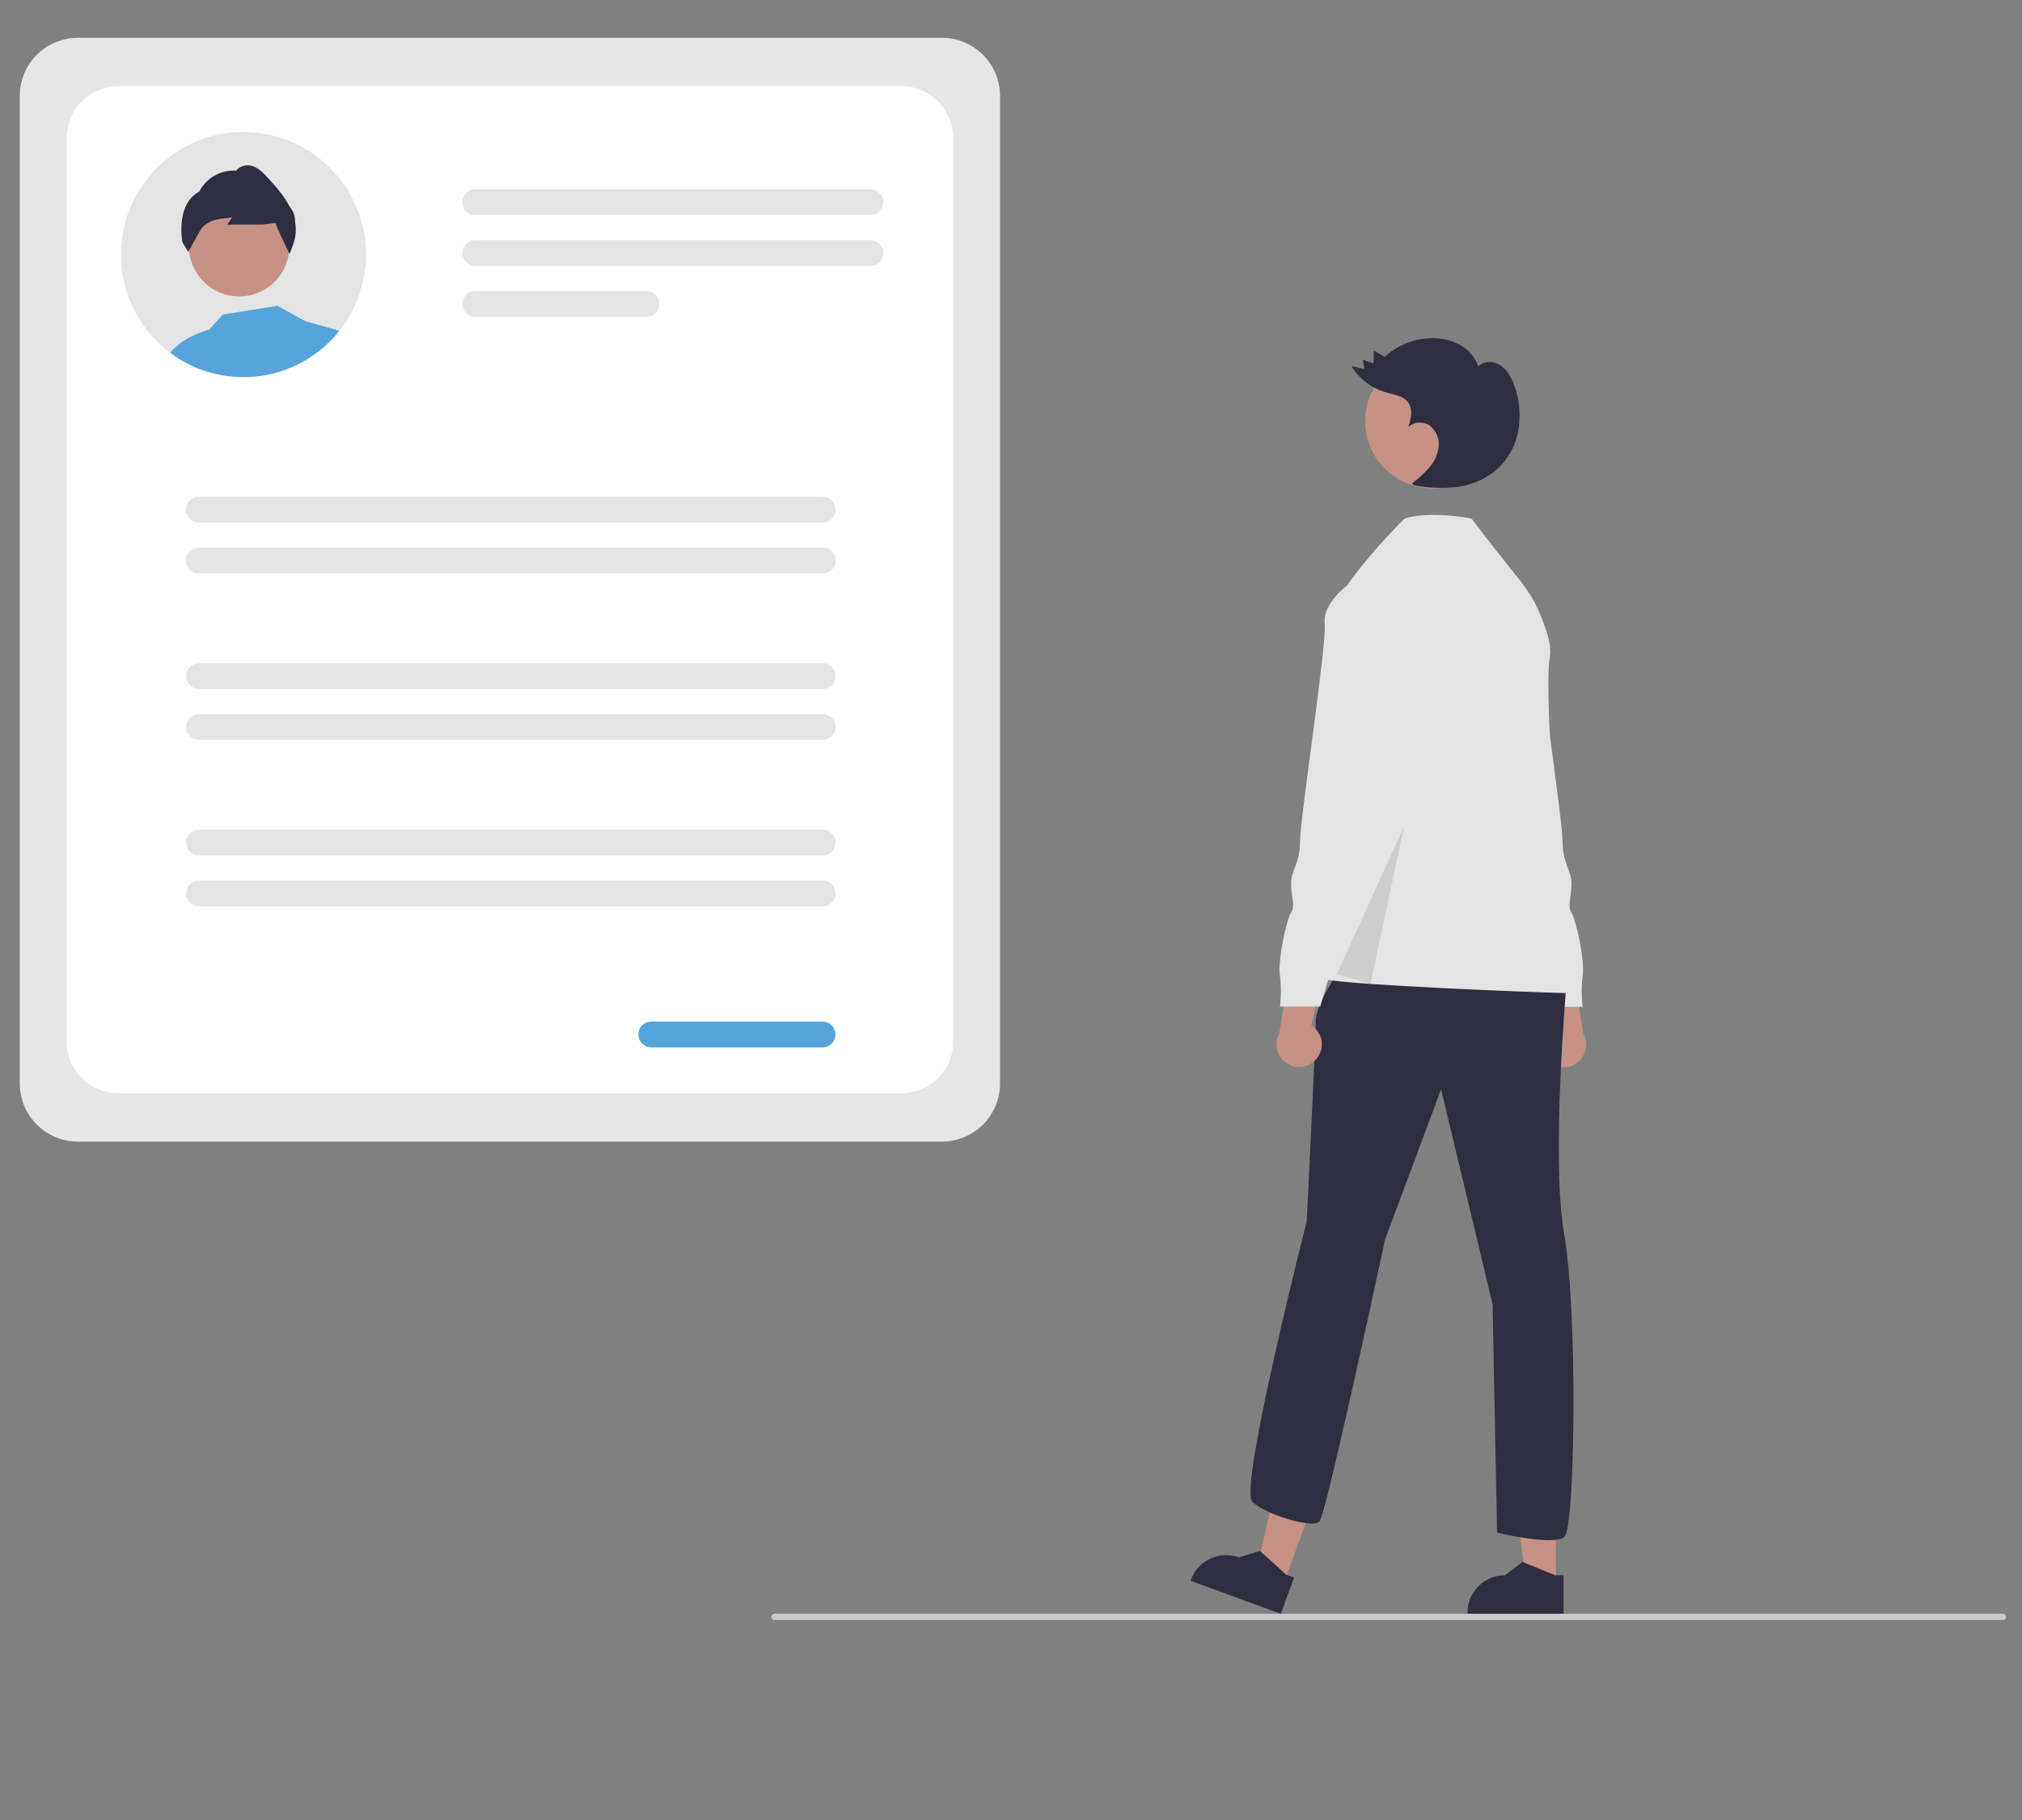 <?xml version="1.0" encoding="UTF-8" standalone="no" ?>
<!DOCTYPE svg PUBLIC "-//W3C//DTD SVG 1.1//EN" "http://www.w3.org/Graphics/SVG/1.1/DTD/svg11.dtd">
<svg xmlns="http://www.w3.org/2000/svg" xmlns:xlink="http://www.w3.org/1999/xlink" version="1.1" width="500" height="450" viewBox="0 0 500 450" xml:space="preserve">
<rect x="0" y="0" width="500" height="450" fill="#808080" stroke="none"/>
<desc>Created with Fabric.js 4.6.0</desc>
<defs>
</defs>
<g transform="matrix(0.65 0 0 0.65 126.09 145.81)" id="hnSyCch2GDkPpOfzz1zzb"  >
<path style="stroke: none; stroke-width: 1; stroke-dasharray: none; stroke-linecap: butt; stroke-dashoffset: 0; stroke-linejoin: miter; stroke-miterlimit: 4; fill: rgb(230,230,230); fill-rule: nonzero; opacity: 1;" vector-effect="non-scaling-stroke"  transform=" translate(-449.26, -399.17)" d="M 613.625 609.097 L 284.888 609.097 C 272.693 609.084 262.811 599.202 262.798 587.007 L 262.798 211.326 C 262.811 199.132 272.693 189.25 284.888 189.236 L 613.625 189.236 C 625.819 189.249 635.701 199.132 635.715 211.326 L 635.715 587.007 C 635.701 599.202 625.819 609.084 613.625 609.097 Z" stroke-linecap="round" />
</g>
<g transform="matrix(0.65 0 0 0.65 126.09 145.81)" id="1n7pbb38QXoBSGybo-JrJ"  >
<path style="stroke: none; stroke-width: 1; stroke-dasharray: none; stroke-linecap: butt; stroke-dashoffset: 0; stroke-linejoin: miter; stroke-miterlimit: 4; fill: rgb(255,255,255); fill-rule: nonzero; opacity: 1;" vector-effect="non-scaling-stroke"  transform=" translate(-449.26, -399.17)" d="M 598.264 590.686 L 300.249 590.686 C 289.422 590.674 280.647 581.9 280.635 571.073 L 280.635 227.261 C 280.647 216.433 289.422 207.659 300.249 207.647 L 598.264 207.647 C 609.091 207.659 617.865 216.433 617.878 227.261 L 617.878 571.073 C 617.865 581.9 609.091 590.674 598.264 590.686 Z" stroke-linecap="round" />
</g>
<g transform="matrix(0.65 0 0 0.65 166.36 49.99)" id="S2uJsKrRMKvLzbYPOjAg_"  >
<path style="stroke: none; stroke-width: 1; stroke-dasharray: none; stroke-linecap: butt; stroke-dashoffset: 0; stroke-linejoin: miter; stroke-miterlimit: 4; fill: rgb(228,228,228); fill-rule: nonzero; opacity: 1;" vector-effect="non-scaling-stroke"  transform=" translate(-511.24, -251.68)" d="M 586.408 256.581 L 436.068 256.581 C 434.315 256.583 432.694 255.649 431.816 254.131 C 430.939 252.613 430.939 250.742 431.816 249.224 C 432.694 247.706 434.315 246.772 436.068 246.775 L 586.408 246.775 C 588.162 246.772 589.783 247.706 590.66 249.224 C 591.538 250.742 591.538 252.613 590.66 254.131 C 589.783 255.649 588.162 256.583 586.408 256.581 Z" stroke-linecap="round" />
</g>
<g transform="matrix(0.65 0 0 0.65 166.36 62.57)" id="Pj7oIuro-aL0pCb3vW90Z"  >
<path style="stroke: none; stroke-width: 1; stroke-dasharray: none; stroke-linecap: butt; stroke-dashoffset: 0; stroke-linejoin: miter; stroke-miterlimit: 4; fill: rgb(228,228,228); fill-rule: nonzero; opacity: 1;" vector-effect="non-scaling-stroke"  transform=" translate(-511.24, -271.05)" d="M 586.408 275.955 L 436.068 275.955 C 433.36 275.955 431.165 273.76 431.165 271.052 C 431.165 268.344 433.36 266.149 436.068 266.149 L 586.408 266.149 C 589.116 266.149 591.311 268.344 591.311 271.052 C 591.311 273.76 589.116 275.955 586.408 275.955 Z" stroke-linecap="round" />
</g>
<g transform="matrix(0.65 0 0 0.65 138.69 75.16)" id="WaIDqS5u1MTdMxmhcY06D"  >
<path style="stroke: none; stroke-width: 1; stroke-dasharray: none; stroke-linecap: butt; stroke-dashoffset: 0; stroke-linejoin: miter; stroke-miterlimit: 4; fill: rgb(228,228,228); fill-rule: nonzero; opacity: 1;" vector-effect="non-scaling-stroke"  transform=" translate(-468.65, -290.43)" d="M 501.237 295.33 L 436.068 295.33 C 433.36 295.33 431.165 293.135 431.165 290.426 C 431.165 287.718 433.36 285.523 436.068 285.523 L 501.237 285.523 C 503.945 285.523 506.14 287.718 506.14 290.426 C 506.14 293.135 503.945 295.33 501.237 295.33 Z" stroke-linecap="round" />
</g>
<g transform="matrix(0.65 0 0 0.65 126.32 126)" id="MuD_i8P5kTCqifiXa7xN9"  >
<path style="stroke: none; stroke-width: 1; stroke-dasharray: none; stroke-linecap: butt; stroke-dashoffset: 0; stroke-linejoin: miter; stroke-miterlimit: 4; fill: rgb(228,228,228); fill-rule: nonzero; opacity: 1;" vector-effect="non-scaling-stroke"  transform=" translate(-449.61, -368.68)" d="M 568.279 373.581 L 330.939 373.581 C 329.186 373.583 327.564 372.649 326.687 371.131 C 325.81 369.613 325.81 367.742 326.687 366.224 C 327.564 364.706 329.186 363.772 330.939 363.775 L 568.279 363.775 C 570.032 363.772 571.654 364.706 572.531 366.224 C 573.408 367.742 573.408 369.613 572.531 371.131 C 571.654 372.649 570.032 373.583 568.279 373.581 Z" stroke-linecap="round" />
</g>
<g transform="matrix(0.65 0 0 0.65 126.32 138.58)" id="DL9r7nt8FvSGrBknJevKW"  >
<path style="stroke: none; stroke-width: 1; stroke-dasharray: none; stroke-linecap: butt; stroke-dashoffset: 0; stroke-linejoin: miter; stroke-miterlimit: 4; fill: rgb(228,228,228); fill-rule: nonzero; opacity: 1;" vector-effect="non-scaling-stroke"  transform=" translate(-449.61, -388.05)" d="M 568.279 392.955 L 330.939 392.955 C 328.231 392.955 326.036 390.76 326.036 388.052 C 326.036 385.344 328.231 383.149 330.939 383.149 L 568.279 383.149 C 570.987 383.149 573.182 385.344 573.182 388.052 C 573.182 390.76 570.987 392.955 568.279 392.955 Z" stroke-linecap="round" />
</g>
<g transform="matrix(0.65 0 0 0.65 126.32 167.16)" id="0jMHu9Sp_EVtpJskSKz5U"  >
<path style="stroke: none; stroke-width: 1; stroke-dasharray: none; stroke-linecap: butt; stroke-dashoffset: 0; stroke-linejoin: miter; stroke-miterlimit: 4; fill: rgb(228,228,228); fill-rule: nonzero; opacity: 1;" vector-effect="non-scaling-stroke"  transform=" translate(-449.61, -432.03)" d="M 568.279 436.935 L 330.939 436.935 C 329.187 436.935 327.569 436 326.693 434.483 C 325.817 432.966 325.817 431.097 326.693 429.58 C 327.569 428.063 329.187 427.128 330.939 427.128 L 568.279 427.128 C 570.031 427.128 571.649 428.063 572.525 429.58 C 573.401 431.097 573.401 432.966 572.525 434.483 C 571.649 436 570.031 436.935 568.279 436.935 Z" stroke-linecap="round" />
</g>
<g transform="matrix(0.65 0 0 0.65 126.32 179.75)" id="7xyhpqSruPJpJZP-2Bkhs"  >
<path style="stroke: none; stroke-width: 1; stroke-dasharray: none; stroke-linecap: butt; stroke-dashoffset: 0; stroke-linejoin: miter; stroke-miterlimit: 4; fill: rgb(228,228,228); fill-rule: nonzero; opacity: 1;" vector-effect="non-scaling-stroke"  transform=" translate(-449.61, -451.41)" d="M 568.279 456.309 L 330.939 456.309 C 328.231 456.309 326.036 454.114 326.036 451.406 C 326.036 448.698 328.231 446.502 330.939 446.502 L 568.279 446.502 C 570.987 446.502 573.182 448.698 573.182 451.406 C 573.182 454.114 570.987 456.309 568.279 456.309 Z" stroke-linecap="round" />
</g>
<g transform="matrix(0.65 0 0 0.65 126.32 208.32)" id="-CrkvpGVQpYRQ-_7sC7Ut"  >
<path style="stroke: none; stroke-width: 1; stroke-dasharray: none; stroke-linecap: butt; stroke-dashoffset: 0; stroke-linejoin: miter; stroke-miterlimit: 4; fill: rgb(228,228,228); fill-rule: nonzero; opacity: 1;" vector-effect="non-scaling-stroke"  transform=" translate(-449.61, -495.39)" d="M 568.279 500.288 L 330.939 500.288 C 329.187 500.288 327.569 499.354 326.693 497.837 C 325.817 496.32 325.817 494.451 326.693 492.934 C 327.569 491.417 329.187 490.482 330.939 490.482 L 568.279 490.482 C 570.031 490.482 571.649 491.417 572.525 492.934 C 573.401 494.451 573.401 496.32 572.525 497.837 C 571.649 499.354 570.031 500.288 568.279 500.288 Z" stroke-linecap="round" />
</g>
<g transform="matrix(0.65 0 0 0.65 126.32 220.91)" id="-s4_ZWzz2edFGNfrBouLT"  >
<path style="stroke: none; stroke-width: 1; stroke-dasharray: none; stroke-linecap: butt; stroke-dashoffset: 0; stroke-linejoin: miter; stroke-miterlimit: 4; fill: rgb(228,228,228); fill-rule: nonzero; opacity: 1;" vector-effect="non-scaling-stroke"  transform=" translate(-449.61, -514.76)" d="M 568.279 519.663 L 330.939 519.663 C 328.231 519.663 326.036 517.468 326.036 514.76 C 326.036 512.052 328.231 509.856 330.939 509.856 L 568.279 509.856 C 570.987 509.856 573.182 512.052 573.182 514.76 C 573.182 517.468 570.987 519.663 568.279 519.663 Z" stroke-linecap="round" />
</g>
<g transform="matrix(0.65 0 0 0.65 182.22 255.78)" id="Z-8gCmErvm5LR_WyqP0OX"  >
<path style="stroke: none; stroke-width: 1; stroke-dasharray: none; stroke-linecap: butt; stroke-dashoffset: 0; stroke-linejoin: miter; stroke-miterlimit: 4; fill: rgb(85,164,218); fill-rule: nonzero; opacity: 1;" vector-effect="non-scaling-stroke"  transform=" translate(-535.65, -568.43)" d="M 568.237 573.33 L 503.068 573.33 C 500.36 573.33 498.165 571.135 498.165 568.426 C 498.165 565.718 500.36 563.523 503.068 563.523 L 568.237 563.523 C 570.945 563.523 573.14 565.718 573.14 568.426 C 573.14 571.135 570.945 573.33 568.237 573.33 Z" stroke-linecap="round" />
</g>
<g transform="matrix(0.65 0 0 0.65 60.2 62.95)" id="JvbQs3Y34zxkhMAxPa1PO"  >
<path style="stroke: none; stroke-width: 1; stroke-dasharray: none; stroke-linecap: butt; stroke-dashoffset: 0; stroke-linejoin: miter; stroke-miterlimit: 4; fill: rgb(228,228,228); fill-rule: nonzero; opacity: 1;" vector-effect="non-scaling-stroke"  transform=" translate(-347.83, -271.63)" d="M 394.452 271.626 C 394.465 282.156 390.9 292.378 384.342 300.616 C 382.22 303.298 379.805 305.733 377.142 307.876 C 369.872 313.773 360.991 317.335 351.662 318.096 C 350.392 318.206 349.111 318.256 347.821 318.256 C 345.265 318.257 342.713 318.046 340.191 317.626 C 339.302 317.486 338.432 317.316 337.561 317.116 C 336.047 316.779 334.552 316.362 333.081 315.866 C 328.314 314.279 323.835 311.929 319.821 308.906 C 318.751 308.106 317.722 307.256 316.722 306.356 C 315.499 305.271 314.34 304.116 313.251 302.896 C 312.961 302.576 312.671 302.246 312.392 301.916 C 298.98 286.219 297.491 263.569 308.733 246.251 C 319.975 228.934 341.269 221.073 361.066 226.934 C 380.864 232.795 394.448 250.979 394.452 271.626 Z" stroke-linecap="round" />
</g>
<g transform="matrix(0.65 0 0 0.65 59.14 60.87)" id="ABdhBv-_Eg-lMjZDQGB29"  >
<path style="stroke: none; stroke-width: 1; stroke-dasharray: none; stroke-linecap: butt; stroke-dashoffset: 0; stroke-linejoin: miter; stroke-miterlimit: 4; fill: rgb(199,145,134); fill-rule: nonzero; opacity: 1;" vector-effect="non-scaling-stroke"  transform=" translate(-19.11, -19.11)" d="M 0 19.109 C 0 8.555 8.555 0 19.109 0 C 29.662 0 38.218 8.555 38.218 19.109 C 38.218 29.662 29.662 38.218 19.109 38.218 C 8.555 38.218 0 29.662 0 19.109 z" stroke-linecap="round" />
</g>
<g transform="matrix(0.65 0 0 0.65 59 51.84)" id="ET6e3r-sGz3ITMdMl7-WP"  >
<path style="stroke: none; stroke-width: 1; stroke-dasharray: none; stroke-linecap: butt; stroke-dashoffset: 0; stroke-linejoin: miter; stroke-miterlimit: 4; fill: rgb(47,46,65); fill-rule: nonzero; opacity: 1;" vector-effect="non-scaling-stroke"  transform=" translate(-346, -254.54)" d="M 367.472 259.116 C 367.558 257.409 367.076 255.721 366.102 254.316 L 365.412 253.336 C 362.921 248.536 358.811 244.216 355.802 241.056 C 353.541 238.686 351.282 237.546 349.111 237.656 C 347.532 237.769 346.062 238.502 345.021 239.696 C 339.181 239.34 333.685 242.477 331.021 247.686 C 321.872 252.516 324.602 266.776 324.631 266.926 L 326.842 270.636 L 327.092 270.166 C 327.092 270.156 327.122 270.116 327.162 270.036 C 327.592 269.266 329.932 264.986 331.512 262.276 C 332.088 261.352 332.855 260.561 333.762 259.956 C 335.242 258.945 336.943 258.304 338.722 258.086 L 343.582 257.456 L 341.742 260.216 L 354.981 260.216 L 360.071 259.616 C 360.582 261.706 364.622 269.816 365.111 270.796 L 365.151 270.876 L 365.421 271.426 L 366.932 267.276 C 367.813 264.648 367.999 261.837 367.472 259.116 Z" stroke-linecap="round" />
</g>
<g transform="matrix(0.65 0 0 0.65 62.96 84.43)" id="kBvvLaGfyRGf4QeuXQKE0"  >
<path style="stroke: none; stroke-width: 1; stroke-dasharray: none; stroke-linecap: butt; stroke-dashoffset: 0; stroke-linejoin: miter; stroke-miterlimit: 4; fill: rgb(85,164,218); fill-rule: nonzero; opacity: 1;" vector-effect="non-scaling-stroke"  transform=" translate(-352.08, -304.7)" d="M 319.961 309.006 C 320.781 307.926 325.031 302.886 334.811 300.216 L 339.991 294.446 L 360.761 291.136 L 371.331 296.976 L 384.341 300.616 C 382.22 303.298 379.805 305.733 377.141 307.876 C 369.872 313.773 360.991 317.335 351.661 318.096 C 350.391 318.206 349.111 318.256 347.821 318.256 C 345.265 318.257 342.713 318.046 340.191 317.626 C 339.301 317.486 338.431 317.316 337.561 317.116 C 336.047 316.779 334.552 316.362 333.081 315.866 C 328.368 314.3 323.937 311.984 319.961 309.006 C 319.911 308.976 319.871 308.936 319.821 308.906 Z" stroke-linecap="round" />
</g>
<g transform="matrix(0.65 0 0 0.65 385.63 249.11)" id="YuqFSrvtoUnAUh3mD6DZ6"  >
<path style="stroke: none; stroke-width: 1; stroke-dasharray: none; stroke-linecap: butt; stroke-dashoffset: 0; stroke-linejoin: miter; stroke-miterlimit: 4; fill: rgb(199,145,134); fill-rule: nonzero; opacity: 1;" vector-effect="non-scaling-stroke"  transform=" translate(-848.74, -558.17)" d="M 843.895 578.08 C 842.18 576.213 841.379 573.683 841.709 571.169 C 842.039 568.655 843.465 566.417 845.604 565.056 L 838.583 535.435 L 853.442 540.863 L 857.83 568.16 C 859.925 571.989 858.824 576.778 855.269 579.309 C 851.714 581.84 846.827 581.312 843.895 578.08 Z" stroke-linecap="round" />
</g>
<g transform="matrix(0.65 0 0 0.65 375.36 196.89)" id="GGxOqBfFgAAr8ic3SfeEs"  >
<path style="stroke: none; stroke-width: 1; stroke-dasharray: none; stroke-linecap: butt; stroke-dashoffset: 0; stroke-linejoin: miter; stroke-miterlimit: 4; fill: rgb(228,228,228); fill-rule: nonzero; opacity: 1;" vector-effect="non-scaling-stroke"  transform=" translate(-832.94, -477.8)" d="M 808.164 453.952 L 814.127 469.286 C 814.127 469.286 811.572 484.62 815.831 488.027 C 820.09 491.435 818.387 491.435 818.387 493.99 C 818.683 497.698 820.541 501.104 823.498 503.361 C 826.905 505.917 842.239 557.881 842.239 557.881 L 857.573 557.881 C 857.077 553.921 857.077 549.915 857.573 545.955 C 858.425 539.992 855.017 524.658 853.313 522.102 C 851.61 519.547 853.313 516.139 853.313 511.028 C 853.313 505.917 849.906 503.361 849.906 494.842 C 849.906 486.324 839.683 419.877 840.535 412.211 C 841.387 404.544 832.017 397.729 832.017 397.729 L 823.498 397.729 Z" stroke-linecap="round" />
</g>
<g transform="matrix(0.65 0 0 0.65 379.32 377.68)" id="7MCnxmBfmUl-2Mb-BJytu"  >
<path style="stroke: none; stroke-width: 1; stroke-dasharray: none; stroke-linecap: butt; stroke-dashoffset: 0; stroke-linejoin: miter; stroke-miterlimit: 4; fill: rgb(199,145,134); fill-rule: nonzero; opacity: 1;" vector-effect="non-scaling-stroke"  transform=" translate(-657.6, -647.37)" d="M 665.96 669.223 L 654.628 669.223 L 649.237 625.511 L 665.962 625.512 z" stroke-linecap="round" />
</g>
<g transform="matrix(0.65 0 0 0.65 374.76 392.61)" id="8DbXMOuX2PYprcFpyiDlY"  >
<path style="stroke: none; stroke-width: 1; stroke-dasharray: none; stroke-linecap: butt; stroke-dashoffset: 0; stroke-linejoin: miter; stroke-miterlimit: 4; fill: rgb(47,46,65); fill-rule: nonzero; opacity: 1;" vector-effect="non-scaling-stroke"  transform=" translate(-832, -779.04)" d="M 850.269 788.916 L 813.728 788.915 L 813.728 788.453 C 813.729 780.598 820.096 774.23 827.951 774.23 L 827.952 774.23 L 834.626 769.166 L 847.08 774.231 L 850.27 774.231 Z" stroke-linecap="round" />
</g>
<g transform="matrix(0.65 0 0 0.65 318.81 376.47)" id="aP1NbFSRDUwSOVPq75drv"  >
<path style="stroke: none; stroke-width: 1; stroke-dasharray: none; stroke-linecap: butt; stroke-dashoffset: 0; stroke-linejoin: miter; stroke-miterlimit: 4; fill: rgb(199,145,134); fill-rule: nonzero; opacity: 1;" vector-effect="non-scaling-stroke"  transform=" translate(-564.48, -645.5)" d="M 562.289 668.899 L 551.647 665.005 L 561.6 622.102 L 577.308 627.849 z" stroke-linecap="round" />
</g>
<g transform="matrix(0.65 0 0 0.65 307.2 391.25)" id="X1lOzILKKH33hW9Hx3coc"  >
<path style="stroke: none; stroke-width: 1; stroke-dasharray: none; stroke-linecap: butt; stroke-dashoffset: 0; stroke-linejoin: miter; stroke-miterlimit: 4; fill: rgb(47,46,65); fill-rule: nonzero; opacity: 1;" vector-effect="non-scaling-stroke"  transform=" translate(-728.01, -776.96)" d="M 742.648 788.916 L 708.331 776.361 L 708.49 775.927 C 711.189 768.551 719.357 764.758 726.733 767.457 L 726.734 767.457 L 734.742 764.994 L 744.698 774.029 L 747.694 775.125 Z" stroke-linecap="round" />
</g>
<g transform="matrix(0.65 0 0 0.65 372.26 269.68)" id="JwlFlpQBM3B1yLg6uMWRv"  >
<path style="stroke: none; stroke-width: 1; stroke-dasharray: none; stroke-linecap: butt; stroke-dashoffset: 0; stroke-linejoin: miter; stroke-miterlimit: 4; fill: rgb(160,97,106); fill-rule: nonzero; opacity: 1;" vector-effect="non-scaling-stroke"  transform=" translate(-828.16, -589.83)" d="M 822.411 573.53 C 822.411 573.53 814.744 611.013 827.522 607.605 C 840.301 604.198 835.189 571.826 835.189 571.826 Z" stroke-linecap="round" />
</g>
<g transform="matrix(0.65 0 0 0.65 349.15 309.84)" id="83_BuauDELm9YRjbzehCt"  >
<path style="stroke: none; stroke-width: 1; stroke-dasharray: none; stroke-linecap: butt; stroke-dashoffset: 0; stroke-linejoin: miter; stroke-miterlimit: 4; fill: rgb(47,46,65); fill-rule: nonzero; opacity: 1;" vector-effect="non-scaling-stroke"  transform=" translate(-792.59, -651.64)" d="M 766.188 542.437 C 766.188 542.437 755.965 556.067 755.965 563.734 C 755.965 571.4 752.558 639.55 752.558 639.55 C 752.558 639.55 726.693 741.034 731.804 746.145 C 736.915 751.256 754.805 756.367 757.36 753.812 C 759.916 751.256 782.373 646.365 782.373 646.365 L 803.67 589.29 L 823.263 671.07 L 824.967 757.961 C 824.967 757.961 846.264 763.072 850.523 759.664 C 854.782 756.257 855.634 673.625 850.523 644.662 C 845.412 615.698 851.375 549.252 851.375 549.252 Z" stroke-linecap="round" />
</g>
<g transform="matrix(0.65 0 0 0.65 354.19 104.13)" id="e8EeFljZu_rjoY33VeBjF"  >
<path style="stroke: none; stroke-width: 1; stroke-dasharray: none; stroke-linecap: butt; stroke-dashoffset: 0; stroke-linejoin: miter; stroke-miterlimit: 4; fill: rgb(199,145,134); fill-rule: nonzero; opacity: 1;" vector-effect="non-scaling-stroke"  transform=" translate(-25.56, -25.56)" d="M 0 25.556 C 0 11.442 11.442 0 25.556 0 C 39.671 0 51.112 11.442 51.112 25.556 C 51.112 39.671 39.671 51.112 25.556 51.112 C 11.442 51.112 0 39.671 0 25.556 z" stroke-linecap="round" />
</g>
<g transform="matrix(0.65 0 0 0.65 358.02 186.44)" id="Zdost2bdZIgzPSB_zhVIj"  >
<path style="stroke: none; stroke-width: 1; stroke-dasharray: none; stroke-linecap: butt; stroke-dashoffset: 0; stroke-linejoin: miter; stroke-miterlimit: 4; fill: rgb(228,228,228); fill-rule: nonzero; opacity: 1;" vector-effect="non-scaling-stroke"  transform=" translate(-806.25, -461.71)" d="M 767.891 397.618 C 767.891 397.618 775.25 386.654 789.731 372.172 C 797.398 369.617 810.682 371.106 815.288 372.172 C 836.584 400.284 837.925 398.416 843.468 414.123 C 844.906 418.196 845.625 422.11 844.986 425.304 C 842.43 438.082 850.523 541.585 851.375 544.992 C 852.227 548.4 858.19 552.659 852.227 552.659 C 846.264 552.659 755.965 549.252 757.669 546.696 C 759.372 544.14 767.891 397.618 767.891 397.618 Z" stroke-linecap="round" />
</g>
<g transform="matrix(0.65 0 0 0.65 338.89 223.77)" id="ZIHRS60zZKLIAnFV3yFLK"  >
<path style="stroke: none; stroke-width: 1; stroke-dasharray: none; stroke-linecap: butt; stroke-dashoffset: 0; stroke-linejoin: miter; stroke-miterlimit: 4; fill: rgb(0,0,0); fill-rule: nonzero; opacity: 0.1;" vector-effect="non-scaling-stroke"  transform=" translate(-595.38, -410.47)" d="M 582.572 436.864 L 608.196 380.486 L 595.384 440.445 z" stroke-linecap="round" />
</g>
<g transform="matrix(0.65 0 0 0.65 354.97 102.12)" id="t8SrWn-vnuSbD8Yg6s30A"  >
<path style="stroke: none; stroke-width: 1; stroke-dasharray: none; stroke-linecap: butt; stroke-dashoffset: 0; stroke-linejoin: miter; stroke-miterlimit: 4; fill: rgb(47,46,65); fill-rule: nonzero; opacity: 1;" vector-effect="non-scaling-stroke"  transform=" translate(-801.54, -331.92)" d="M 792.619 358.682 C 795.012 356.901 797.215 354.879 799.194 352.647 C 801.18 350.396 802.424 347.586 802.755 344.602 C 803.05 341.578 801.775 338.613 799.377 336.748 C 796.943 335.028 793.231 335.128 791.21 337.319 C 792.187 334.164 793.078 330.442 791.101 327.796 C 789.302 325.388 785.945 324.979 783.046 324.185 C 777.455 322.628 772.644 319.045 769.552 314.133 L 774.476 315.151 L 773.927 311.642 L 778.007 313.06 L 778.042 308.172 L 782.253 310.528 C 787.408 305.802 794.202 303.27 801.193 303.471 C 804.719 303.53 808.173 304.478 811.235 306.228 C 814.304 308.003 816.627 310.827 817.779 314.179 C 819.946 311.929 823.81 312.103 826.392 313.862 C 828.974 315.62 830.491 318.561 831.533 321.506 C 833.595 327.154 834.075 333.259 832.921 339.16 C 831.733 345.075 828.546 350.4 823.895 354.243 C 819.623 357.503 814.538 359.526 809.194 360.091 C 803.873 360.642 798.499 360.413 793.244 359.409" stroke-linecap="round" />
</g>
<g transform="matrix(0.65 0 0 0.65 322.24 249.04)" id="BDauAmrSTfCC8obrBHotU"  >
<path style="stroke: none; stroke-width: 1; stroke-dasharray: none; stroke-linecap: butt; stroke-dashoffset: 0; stroke-linejoin: miter; stroke-miterlimit: 4; fill: rgb(199,145,134); fill-rule: nonzero; opacity: 1;" vector-effect="non-scaling-stroke"  transform=" translate(-751.17, -558.06)" d="M 756.013 577.969 C 757.728 576.103 758.529 573.572 758.199 571.059 C 757.869 568.545 756.443 566.306 754.304 564.945 L 761.325 535.324 L 746.466 540.753 L 742.078 568.049 C 739.983 571.878 741.084 576.668 744.639 579.199 C 748.194 581.73 753.08 581.201 756.013 577.969 Z" stroke-linecap="round" />
</g>
<g transform="matrix(0.65 0 0 0.65 332.51 196.82)" id="RzAsFofy7r0Y6V89waJtW"  >
<path style="stroke: none; stroke-width: 1; stroke-dasharray: none; stroke-linecap: butt; stroke-dashoffset: 0; stroke-linejoin: miter; stroke-miterlimit: 4; fill: rgb(228,228,228); fill-rule: nonzero; opacity: 1;" vector-effect="non-scaling-stroke"  transform=" translate(-766.97, -477.69)" d="M 776.41 397.618 L 767.891 397.618 C 767.891 397.618 758.521 404.433 759.373 412.1 C 760.224 419.767 750.002 486.213 750.002 494.732 C 750.002 503.251 746.594 505.806 746.594 510.917 C 746.594 516.029 748.298 519.436 746.594 521.992 C 744.891 524.547 741.483 539.881 742.335 545.844 C 742.83 549.804 742.83 553.81 742.335 557.77 L 757.669 557.77 C 757.669 557.77 773.003 505.806 776.41 503.251 C 779.366 500.994 781.225 497.587 781.521 493.88 C 781.521 491.324 779.817 491.324 784.077 487.917 C 788.336 484.509 785.781 469.176 785.781 469.176 L 791.744 453.842 Z" stroke-linecap="round" />
</g>
<g transform="matrix(0.65 0 0 0.65 343.4 399.79)" id="bhD8H5V8SBicc-xTtcwXm"  >
<path style="stroke: none; stroke-width: 1; stroke-dasharray: none; stroke-linecap: butt; stroke-dashoffset: 0; stroke-linejoin: miter; stroke-miterlimit: 4; fill: rgb(202,202,202); fill-rule: nonzero; opacity: 1;" vector-effect="non-scaling-stroke"  transform=" translate(-783.74, -790.1)" d="M 1017.391 791.292 L 550.097 791.292 C 549.671 791.293 549.276 791.067 549.063 790.698 C 548.849 790.329 548.849 789.874 549.063 789.505 C 549.276 789.136 549.671 788.91 550.097 788.911 L 1017.391 788.911 C 1017.817 788.91 1018.211 789.136 1018.425 789.505 C 1018.638 789.874 1018.638 790.329 1018.425 790.698 C 1018.211 791.067 1017.817 791.293 1017.391 791.292 Z" stroke-linecap="round" />
</g>
</svg>